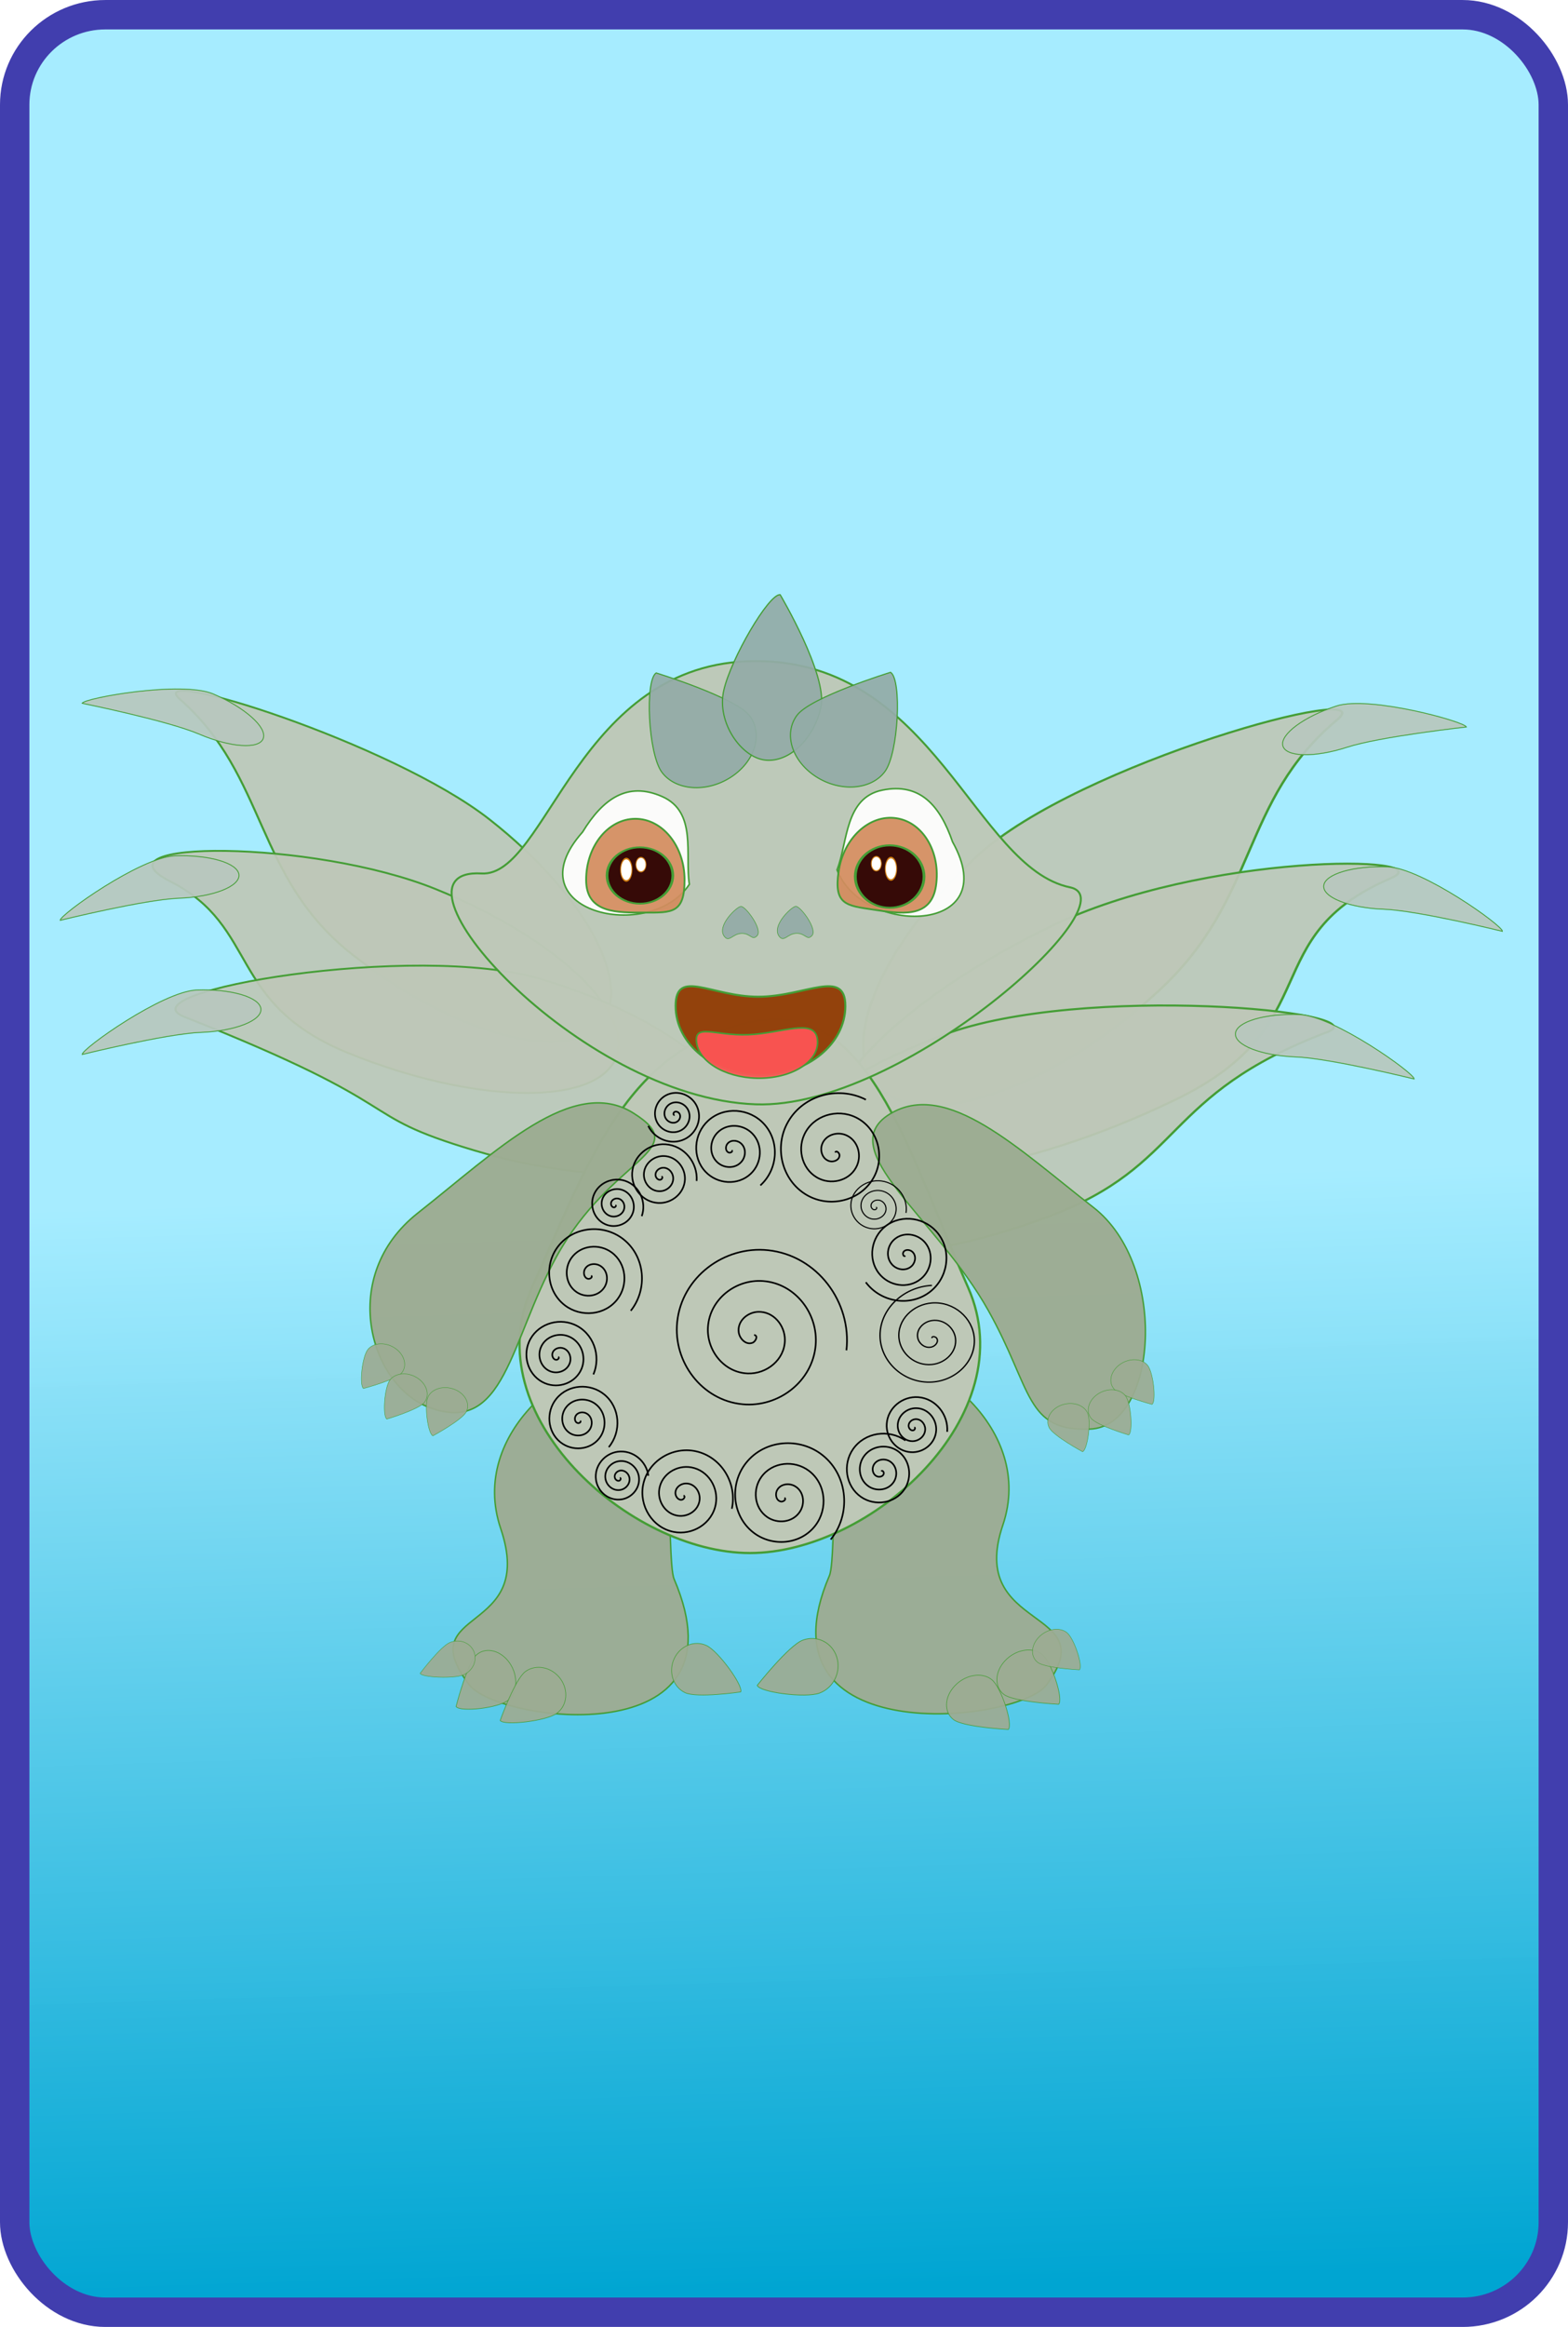 <?xml version="1.0" encoding="UTF-8" standalone="no"?>
<!-- Created with Inkscape (http://www.inkscape.org/) -->

<svg
   width="145"
   height="215"
   id="svg8449"
   version="1.1"
   inkscape:version="1.3 (0e150ed6c4, 2023-07-21)"
   sodipodi:docname="carte7.svg"
   xmlns:inkscape="http://www.inkscape.org/namespaces/inkscape"
   xmlns:sodipodi="http://sodipodi.sourceforge.net/DTD/sodipodi-0.dtd"
   xmlns:xlink="http://www.w3.org/1999/xlink"
   xmlns="http://www.w3.org/2000/svg"
   xmlns:svg="http://www.w3.org/2000/svg"
   xmlns:rdf="http://www.w3.org/1999/02/22-rdf-syntax-ns#"
   xmlns:cc="http://creativecommons.org/ns#"
   xmlns:dc="http://purl.org/dc/elements/1.1/">
  <title
     id="title1">jeu_memory</title>
  <defs
     id="defs8451">
    <linearGradient
       id="linearGradient38810-9-53">
      <stop
         style="stop-color:#00a5d2;stop-opacity:1;"
         offset="0"
         id="stop38812-0-2" />
      <stop
         style="stop-color:#a5ecff;stop-opacity:0.993;"
         offset="1"
         id="stop38814-0-4" />
    </linearGradient>
    <linearGradient
       inkscape:collect="always"
       xlink:href="#linearGradient38810-9-53"
       id="linearGradient5951"
       gradientUnits="userSpaceOnUse"
       gradientTransform="matrix(0.937,0,0,0.946,1531.89,-1034.202)"
       x1="-500.048"
       y1="1375.864"
       x2="-503.42"
       y2="1268.248" />
    <filter
       color-interpolation-filters="sRGB"
       inkscape:collect="always"
       id="filter3833-8-0-9"
       x="-0.053"
       y="-0.049"
       width="1.106"
       height="1.099">
      <feGaussianBlur
         inkscape:collect="always"
         stdDeviation="0.069"
         id="feGaussianBlur3835-4-9-5" />
    </filter>
    <filter
       color-interpolation-filters="sRGB"
       inkscape:collect="always"
       id="filter3829-9-5-5"
       x="-0.053"
       y="-0.049"
       width="1.105"
       height="1.098">
      <feGaussianBlur
         inkscape:collect="always"
         stdDeviation="0.066"
         id="feGaussianBlur3831-2-5-5" />
    </filter>
    <filter
       color-interpolation-filters="sRGB"
       inkscape:collect="always"
       id="filter3821-0-8-6"
       x="-0.059"
       y="-0.055"
       width="1.118"
       height="1.11">
      <feGaussianBlur
         inkscape:collect="always"
         stdDeviation="0.099"
         id="feGaussianBlur3823-7-3-0" />
    </filter>
    <filter
       color-interpolation-filters="sRGB"
       inkscape:collect="always"
       id="filter3825-0-7-5"
       x="-0.065"
       y="-0.061"
       width="1.13"
       height="1.121">
      <feGaussianBlur
         inkscape:collect="always"
         stdDeviation="0.131"
         id="feGaussianBlur3827-6-8-9" />
    </filter>
  </defs>
  <sodipodi:namedview
     id="base"
     pagecolor="#ffffff"
     bordercolor="#666666"
     borderopacity="1.0"
     inkscape:pageopacity="0.0"
     inkscape:pageshadow="2"
     inkscape:zoom="0.6363961"
     inkscape:cx="234.13091"
     inkscape:cy="19.641855"
     inkscape:current-layer="layer1"
     inkscape:document-units="px"
     showgrid="false"
     inkscape:window-width="1920"
     inkscape:window-height="1046"
     inkscape:window-x="-11"
     inkscape:window-y="-11"
     inkscape:window-maximized="1"
     inkscape:snap-bbox="true"
     inkscape:snap-page="true"
     inkscape:snap-global="false"
     fit-margin-top="0"
     fit-margin-left="0"
     fit-margin-right="0"
     fit-margin-bottom="0"
     inkscape:showpageshadow="2"
     inkscape:pagecheckerboard="0"
     inkscape:deskcolor="#d1d1d1" />
  <g
     id="layer1"
     inkscape:label="Layer 1"
     inkscape:groupmode="layer"
     style="display:inline"
     transform="translate(-588.819,-57.838)">
    <g
       id="g5878"
       transform="translate(588.819,57.699)"
       style="display:inline">
      <g
         inkscape:label="#g5496"
         transform="translate(-1019.474,-54.762)"
         id="carte4">
        <rect
           ry="8.315"
           rx="8.383"
           y="56.261"
           x="1020.833"
           height="212.282"
           width="142.282"
           id="rect11031"
           style="display:inline;fill:url(#linearGradient5951);fill-opacity:1;fill-rule:evenodd;stroke:#413eae;stroke-width:2.718;stroke-miterlimit:4;stroke-dasharray:none;stroke-opacity:1" />
        <g
           style="display:inline"
           id="g15454"
           transform="matrix(0.179,0,0,0.179,679.091,-48.729)">
          <path
             sodipodi:nodetypes="sssss"
             inkscape:connector-curvature="0"
             id="path3009-0"
             d="m 2249.844,1394.06 c 38.983,90.851 -90.965,74.131 -105.922,54.468 -30.683,-40.338 35.138,-25.137 16.353,-80.507 -17.002,-50.113 38.327,-90.143 65.114,-86.399 26.787,3.744 19.926,101.883 24.455,112.438 z"
             style="fill:#9dac93;fill-opacity:0.976;fill-rule:nonzero;stroke:#449d35;stroke-width:0.76;stroke-miterlimit:4;stroke-dasharray:none;stroke-opacity:1" />
          <path
             sodipodi:nodetypes="sssss"
             inkscape:connector-curvature="0"
             id="path3009-7-7"
             d="m 2330.064,1392.286 c -38.983,90.851 97.067,76.165 112.024,56.502 30.683,-40.338 -41.24,-27.171 -22.455,-82.541 17.002,-50.113 -38.327,-90.143 -65.114,-86.399 -26.787,3.744 -19.926,101.883 -24.455,112.438 z"
             style="fill:#9dac93;fill-opacity:0.976;fill-rule:nonzero;stroke:#449d35;stroke-width:0.76;stroke-miterlimit:4;stroke-dasharray:none;stroke-opacity:1" />
          <g
             style="fill:#bec8b7"
             transform="matrix(0.986,0.202,-0.218,0.812,1765.815,249.631)"
             id="g3214-0">
            <path
               sodipodi:nodetypes="sssss"
               inkscape:connector-curvature="0"
               id="path3099-5"
               d="m 774.219,791.311 c 0,78.391 -27.553,141.94 -61.54,141.94 -33.988,0 -61.54,-63.549 -61.54,-141.94 0,-78.391 80.908,-223.263 79.308,-188.086 -3.259,71.656 43.773,109.694 43.773,188.086 z"
               style="fill:#bec8b7;fill-opacity:0.931;fill-rule:nonzero;stroke:#449d35;stroke-width:1.263;stroke-miterlimit:4;stroke-opacity:1"
               transform="rotate(28.947,819.557,1086.452)" />
            <path
               sodipodi:nodetypes="sssss"
               inkscape:connector-curvature="0"
               id="path3099-0-67"
               d="m 774.219,791.311 c 0,91.892 -27.553,166.385 -61.54,166.385 -33.988,0 -61.54,-74.493 -61.54,-166.385 0,-91.892 63.144,-197.897 61.54,-166.385 -4.048,79.545 61.54,74.493 61.54,166.385 z"
               style="fill:#bec8b7;fill-opacity:0.931;fill-rule:nonzero;stroke:#449d35;stroke-width:1.263;stroke-miterlimit:4;stroke-opacity:1"
               transform="rotate(46.079,768.776,1032.226)" />
            <path
               sodipodi:nodetypes="sssss"
               inkscape:connector-curvature="0"
               id="path3099-0-6-3"
               d="m 774.219,791.311 c 0,78.391 -27.553,141.94 -61.54,141.94 -33.988,0 -61.54,-63.549 -61.54,-141.94 0,-78.391 78.355,-210.687 78.517,-179.938 0.5,94.913 44.564,101.547 44.564,179.938 z"
               style="fill:#bec8b7;fill-opacity:0.931;fill-rule:nonzero;stroke:#449d35;stroke-width:1.263;stroke-miterlimit:4;stroke-opacity:1"
               transform="rotate(51.974,667.336,1000.397)" />
          </g>
          <g
             style="fill:#bec8b7"
             transform="matrix(0.817,-0.25,0.285,0.717,1988.26,436.895)"
             id="g3219-8">
            <path
               sodipodi:nodetypes="sssss"
               inkscape:connector-curvature="0"
               id="path3099-1-4"
               d="m 774.219,791.311 c 0,78.391 -27.553,141.94 -61.54,141.94 -33.988,0 -61.54,-63.549 -61.54,-141.94 0,-78.391 60.497,-225.926 62.403,-192.232 4.168,73.685 60.678,113.841 60.678,192.232 z"
               style="fill:#bec8b7;fill-opacity:0.931;fill-rule:nonzero;stroke:#449d35;stroke-width:1.263;stroke-miterlimit:4;stroke-opacity:1"
               transform="matrix(-0.875,0.484,0.484,0.875,123.142,-241.56)" />
            <path
               sodipodi:nodetypes="sssss"
               inkscape:connector-curvature="0"
               id="path3099-0-4-9"
               d="m 774.219,791.311 c 0,80.618 -27.553,145.971 -61.54,145.971 -33.988,0 -61.54,-65.353 -61.54,-145.971 0,-80.618 56.287,-202.558 61.54,-145.971 5.713,61.538 61.54,65.353 61.54,145.971 z"
               style="fill:#bec8b7;fill-opacity:0.931;fill-rule:nonzero;stroke:#449d35;stroke-width:1.263;stroke-miterlimit:4;stroke-opacity:1"
               transform="matrix(-0.694,0.72,0.72,0.694,-227.629,-218.167)" />
            <path
               sodipodi:nodetypes="sssss"
               inkscape:connector-curvature="0"
               id="path3099-0-6-1-2"
               d="m 774.219,791.311 c 0,78.979 -27.553,143.004 -61.54,143.004 -33.988,0 -61.514,-64.023 -61.54,-143.004 -0.027,-78.977 88.939,-234.333 92.881,-193.328 14.728,153.187 30.199,114.348 30.199,193.328 z"
               style="fill:#bec8b7;fill-opacity:0.931;fill-rule:nonzero;stroke:#449d35;stroke-width:1.263;stroke-miterlimit:4;stroke-opacity:1"
               transform="matrix(-0.616,0.788,0.788,0.616,-292.901,-122.177)" />
          </g>
          <path
             sodipodi:nodetypes="sssss"
             inkscape:connector-curvature="0"
             id="path3224-6"
             d="m 2401.732,1243.556 c 29.168,66.183 -50.449,137.03 -112.681,137.03 -62.232,0 -142.421,-71.251 -112.681,-137.03 29.432,-65.098 48.415,-122.792 112.681,-137.03 60.759,-13.461 80.727,64.525 112.681,137.03 z"
             style="fill:#bec8b7;fill-opacity:1;fill-rule:nonzero;stroke:#449d35;stroke-width:1.163;stroke-miterlimit:4;stroke-opacity:1" />
          <path
             sodipodi:nodetypes="sssss"
             inkscape:connector-curvature="0"
             id="path3224-7"
             d="m 2188.952,1227.801 c -24.036,43.604 -26.461,92.198 -65.517,77.666 -30.938,-11.511 -47.239,-67.913 -6.015,-100.368 40.797,-32.119 80.092,-71.241 111.389,-51.594 31.297,19.647 -11.155,22.228 -39.857,74.296 z"
             style="fill:#9dac93;fill-opacity:0.973;fill-rule:nonzero;stroke:#449d35;stroke-width:0.777;stroke-miterlimit:4;stroke-opacity:1" />
          <path
             sodipodi:nodetypes="sssss"
             inkscape:connector-curvature="0"
             id="path3224-7-7"
             d="m 2412.277,1255.584 c 22.73,40.654 18.897,62.283 52.342,61.033 34.921,-1.305 40.827,-84.178 1.841,-114.438 -38.582,-29.946 -75.743,-66.421 -105.34,-48.103 -29.597,18.318 24.015,52.964 51.157,101.508 z"
             style="fill:#9dac93;fill-opacity:0.973;fill-rule:nonzero;stroke:#449d35;stroke-width:0.729;stroke-miterlimit:4;stroke-opacity:1" />
          <path
             sodipodi:nodetypes="sssss"
             inkscape:connector-curvature="0"
             id="path3006-5"
             d="m 2454.399,1036.97 c 32.762,6.795 -86.524,114.598 -162.31,112.004 -92.133,-3.153 -197.333,-122.43 -141.734,-119.17 33.785,1.981 49.568,-109.616 141.734,-109.616 92.166,0 113.127,106.581 162.31,116.781 z"
             style="fill:#bec8b7;fill-opacity:0.98;fill-rule:nonzero;stroke:#449d35;stroke-width:1.019;stroke-miterlimit:4;stroke-opacity:1" />
          <path
             inkscape:transform-center-x="4.5699226"
             sodipodi:nodetypes="sssss"
             inkscape:connector-curvature="0"
             id="path3011-7"
             d="m 2275.888,1062.447 c -4.476,-5.462 6.417,-15.575 8.468,-15.641 2.484,-0.08 11.33,11.872 8.375,15.101 -2.61,2.853 -3.373,-1.319 -8.024,-1.169 -4.651,0.149 -6.349,4.723 -8.819,1.709 z"
             style="fill:#93aca7;fill-opacity:0.931;fill-rule:nonzero;stroke:#449d35;stroke-width:0.294;stroke-miterlimit:4;stroke-opacity:1" />
          <path
             sodipodi:nodetypes="sccs"
             inkscape:connector-curvature="0"
             id="path3075-7"
             d="m 2357.405,986.779 c 19.401,-3.952 29.8,7.92 36.278,26.711 26.911,48.218 -46.701,48.747 -59.677,14.469 5.592,-14.314 3.998,-37.228 23.399,-41.18 z"
             style="fill:#ffffff;fill-opacity:0.931;fill-rule:nonzero;stroke:#449d35;stroke-width:0.811;stroke-miterlimit:4;stroke-opacity:1" />
          <path
             sodipodi:nodetypes="sccs"
             inkscape:connector-curvature="0"
             id="path3075-1-4"
             d="m 2243.736,990.136 c -18.094,-8.04 -30.806,1.313 -41.181,18.267 -36.668,41.287 35.1,57.664 55.158,26.987 -2.377,-15.182 4.117,-37.215 -13.976,-45.254 z"
             style="fill:#ffffff;fill-opacity:0.931;fill-rule:nonzero;stroke:#449d35;stroke-width:0.811;stroke-miterlimit:4;stroke-opacity:1" />
          <path
             sodipodi:nodetypes="sssss"
             inkscape:connector-curvature="0"
             id="path3096-5"
             d="m 2338.301,1098.201 c 0,19.669 -19.628,35.615 -43.841,35.615 -24.213,0 -43.841,-15.945 -43.841,-35.615 0,-19.669 18.493,-4.769 42.706,-4.769 24.213,0 44.976,-14.9 44.976,4.769 z"
             style="fill:#903900;fill-opacity:0.931;fill-rule:nonzero;stroke:#449d35;stroke-width:1.048;stroke-miterlimit:4;stroke-opacity:1" />
          <path
             sodipodi:nodetypes="sssss"
             inkscape:connector-curvature="0"
             id="path3483-7"
             d="m 2255.238,1033.111 c 0,17.412 -6.503,16.887 -20.546,16.887 -14.042,0 -30.306,0.525 -30.306,-16.887 0,-17.412 11.383,-31.528 25.426,-31.528 14.042,0 25.426,14.116 25.426,31.528 z"
             style="fill:#d38d5f;fill-opacity:0.931;fill-rule:nonzero;stroke:#449d35;stroke-width:0.925;stroke-miterlimit:4;stroke-opacity:1" />
          <path
             sodipodi:nodetypes="sssss"
             inkscape:connector-curvature="0"
             id="path3483-0-9"
             d="m 2334.825,1028.715 c -2.571,17.222 3.939,17.663 17.827,19.736 13.888,2.073 29.896,4.994 32.467,-12.228 2.571,-17.221 -6.604,-32.863 -20.492,-34.936 -13.888,-2.073 -27.231,10.207 -29.802,27.428 z"
             style="fill:#d38d5f;fill-opacity:0.931;fill-rule:nonzero;stroke:#449d35;stroke-width:0.925;stroke-miterlimit:4;stroke-opacity:1" />
          <path
             sodipodi:nodetypes="sssss"
             inkscape:connector-curvature="0"
             id="path3483-9-8"
             d="m 2261.501,1117.471 c -1.698,-10.613 9.425,-3.747 26.631,-4.428 17.205,-0.681 33.978,-8.652 35.676,1.961 1.698,10.613 -10.873,19.769 -28.078,20.45 -17.206,0.681 -32.53,-7.37 -34.228,-17.983 z"
             style="fill:#ff5555;fill-opacity:0.931;fill-rule:nonzero;stroke:#449d35;stroke-width:0.802;stroke-miterlimit:4;stroke-opacity:1" />
          <ellipse
             transform="matrix(1.092,0,0,0.727,2668.829,480.58)"
             id="path3511-30"
             style="fill:#2b0000;fill-opacity:0.931;fill-rule:nonzero;stroke:#449d35;stroke-width:1.263;stroke-miterlimit:4;stroke-dasharray:none;stroke-opacity:1"
             cx="-399.871"
             cy="756.902"
             rx="15.551"
             ry="19.994" />
          <ellipse
             transform="matrix(1.141,0,0,0.806,2817.448,421.347)"
             id="path3511-3-2"
             style="fill:#2b0000;fill-opacity:0.931;fill-rule:nonzero;stroke:#449d35;stroke-width:1.263;stroke-miterlimit:4;stroke-dasharray:none;stroke-opacity:1"
             cx="-399.871"
             cy="756.902"
             rx="15.551"
             ry="19.994" />
          <ellipse
             transform="matrix(0.47,0,0,0.857,2351.86,661.439)"
             id="path3012-23"
             style="fill:#ffffff;fill-opacity:1;fill-rule:nonzero;stroke:#d07d12;stroke-width:1;stroke-linejoin:round;stroke-miterlimit:4;stroke-dasharray:none;stroke-opacity:1;filter:url(#filter3833-8-0-9)"
             cx="-269.614"
             cy="427.588"
             rx="6.248"
             ry="6.728" />
          <ellipse
             id="path3012-8-6"
             style="fill:#ffffff;fill-opacity:1;fill-rule:nonzero;stroke:#d07d12;stroke-width:1;stroke-linejoin:round;stroke-miterlimit:4;stroke-dasharray:none;stroke-opacity:1;filter:url(#filter3829-9-5-5)"
             transform="matrix(0.416,0,0,0.554,2344.876,788.358)"
             cx="-269.614"
             cy="427.588"
             rx="6.248"
             ry="6.728" />
          <ellipse
             transform="matrix(-0.47,0,0,0.857,2235.145,660.945)"
             id="path3012-2-7"
             style="fill:#ffffff;fill-opacity:1;fill-rule:nonzero;stroke:#d07d12;stroke-width:1;stroke-linejoin:round;stroke-miterlimit:4;stroke-dasharray:none;stroke-opacity:1;filter:url(#filter3821-0-8-6)"
             cx="-269.614"
             cy="427.588"
             rx="6.248"
             ry="6.728" />
          <ellipse
             id="path3012-8-2-1"
             style="fill:#ffffff;fill-opacity:1;fill-rule:nonzero;stroke:#d07d12;stroke-width:1;stroke-linejoin:round;stroke-miterlimit:4;stroke-dasharray:none;stroke-opacity:1;filter:url(#filter3825-0-7-5)"
             transform="matrix(-0.416,0,0,0.554,2242.128,787.863)"
             cx="-269.614"
             cy="427.588"
             rx="6.248"
             ry="6.728" />
          <path
             sodipodi:nodetypes="sssss"
             inkscape:connector-curvature="0"
             id="path3531-8-5"
             d="m 2147.88,1433.022 c 4.867,-4.118 12.462,-2.202 16.962,4.28 4.501,6.482 4.204,15.075 -0.664,19.193 -4.867,4.118 -24.889,6.354 -27.004,3.307 0,0 5.838,-22.663 10.706,-26.781 z"
             style="fill:#9dac93;fill-opacity:0.931;fill-rule:nonzero;stroke:#449d35;stroke-width:0.313;stroke-miterlimit:4;stroke-opacity:1" />
          <path
             sodipodi:nodetypes="sssss"
             inkscape:connector-curvature="0"
             id="path3531-6-5"
             d="m 2133.913,1426.818 c 4.921,-2.098 10.498,-0.073 12.457,4.523 1.959,4.595 -0.442,10.021 -5.363,12.119 -4.921,2.098 -21.46,1.388 -22.38,-0.772 0,0 10.366,-13.771 15.287,-15.869 z"
             style="fill:#9dac93;fill-opacity:0.931;fill-rule:nonzero;stroke:#449d35;stroke-width:0.228;stroke-miterlimit:4;stroke-opacity:1" />
          <path
             sodipodi:nodetypes="sssss"
             inkscape:connector-curvature="0"
             id="path3531-8-8-4"
             d="m 2420.123,1453.505 c -5.005,-3.949 -4.641,-11.773 0.815,-17.475 5.455,-5.702 13.935,-7.123 18.941,-3.174 5.005,3.949 11.186,23.123 8.622,25.804 0,0 -23.372,-1.206 -28.377,-5.155 z"
             style="fill:#9dac93;fill-opacity:0.931;fill-rule:nonzero;stroke:#449d35;stroke-width:0.313;stroke-miterlimit:4;stroke-opacity:1" />
          <path
             sodipodi:nodetypes="sssss"
             inkscape:connector-curvature="0"
             id="path3531-8-9-0"
             d="m 2173.047,1441.733 c 5.469,-3.959 13.515,-2.329 17.971,3.64 4.456,5.969 3.635,14.018 -1.834,17.977 -5.469,3.959 -27.107,6.483 -29.201,3.677 0,0 7.595,-21.335 13.064,-25.294 z"
             style="fill:#9dac93;fill-opacity:0.931;fill-rule:nonzero;stroke:#449d35;stroke-width:0.313;stroke-miterlimit:4;stroke-opacity:1" />
          <path
             sodipodi:nodetypes="sssss"
             inkscape:connector-curvature="0"
             id="path3531-8-8-5-2"
             d="m 2394.103,1466.515 c -5.005,-3.949 -4.641,-11.773 0.815,-17.475 5.455,-5.702 13.935,-7.123 18.941,-3.174 5.005,3.949 11.186,23.123 8.622,25.804 0,0 -23.372,-1.206 -28.377,-5.155 z"
             style="fill:#9dac93;fill-opacity:0.931;fill-rule:nonzero;stroke:#449d35;stroke-width:0.313;stroke-miterlimit:4;stroke-opacity:1" />
          <path
             sodipodi:nodetypes="sssss"
             inkscape:connector-curvature="0"
             id="path3531-8-8-8-6"
             d="m 2437.669,1437.028 c -3.803,-2.95 -3.526,-8.795 0.619,-13.055 4.145,-4.26 10.587,-5.321 14.39,-2.371 3.803,2.95 8.498,17.274 6.55,19.276 0,0 -17.756,-0.901 -21.559,-3.851 z"
             style="fill:#9dac93;fill-opacity:0.931;fill-rule:nonzero;stroke:#449d35;stroke-width:0.236;stroke-miterlimit:4;stroke-opacity:1" />
          <path
             sodipodi:nodetypes="sssss"
             inkscape:connector-curvature="0"
             id="path3531-8-8-8-44"
             d="m 2477.021,1295.821 c -3.017,-3.639 -1.566,-9.308 3.24,-12.663 4.806,-3.354 11.148,-3.123 14.165,0.516 3.017,3.639 4.572,18.593 2.313,20.17 0,0 -16.701,-4.384 -19.718,-8.023 z"
             style="fill:#9dac93;fill-opacity:0.931;fill-rule:nonzero;stroke:#449d35;stroke-width:0.232;stroke-miterlimit:4;stroke-opacity:1" />
          <path
             sodipodi:nodetypes="sssss"
             inkscape:connector-curvature="0"
             id="path3531-8-8-8-44-1"
             d="m 2465.22,1310.978 c -2.897,-3.735 -1.264,-9.354 3.649,-12.551 4.912,-3.197 11.243,-2.76 14.14,0.975 2.897,3.735 3.967,18.732 1.658,20.234 0,0 -16.55,-4.923 -19.447,-8.658 z"
             style="fill:#9dac93;fill-opacity:0.931;fill-rule:nonzero;stroke:#449d35;stroke-width:0.232;stroke-miterlimit:4;stroke-opacity:1" />
          <path
             sodipodi:nodetypes="sssss"
             inkscape:connector-curvature="0"
             id="path3531-8-8-8-44-8"
             d="m 2443.59,1315.833 c -2.073,-4.248 0.674,-9.415 6.136,-11.541 5.462,-2.126 11.57,-0.405 13.643,3.843 2.073,4.248 0.057,19.147 -2.511,20.146 0,0 -15.195,-8.2 -17.268,-12.448 z"
             style="fill:#9dac93;fill-opacity:0.931;fill-rule:nonzero;stroke:#449d35;stroke-width:0.232;stroke-miterlimit:4;stroke-opacity:1" />
          <path
             sodipodi:nodetypes="sssss"
             inkscape:connector-curvature="0"
             id="path3531-8-8-8-44-0"
             d="m 2109.071,1287.619 c 3.017,-3.639 1.566,-9.308 -3.24,-12.663 -4.806,-3.354 -11.148,-3.123 -14.165,0.516 -3.017,3.639 -4.572,18.593 -2.313,20.17 0,0 16.701,-4.383 19.718,-8.023 z"
             style="fill:#9dac93;fill-opacity:0.931;fill-rule:nonzero;stroke:#449d35;stroke-width:0.232;stroke-miterlimit:4;stroke-opacity:1" />
          <path
             sodipodi:nodetypes="sssss"
             inkscape:connector-curvature="0"
             id="path3531-8-8-8-44-1-3"
             d="m 2120.872,1302.776 c 2.897,-3.735 1.264,-9.354 -3.649,-12.551 -4.912,-3.197 -11.243,-2.76 -14.14,0.975 -2.897,3.735 -3.967,18.732 -1.658,20.234 0,0 16.55,-4.923 19.447,-8.658 z"
             style="fill:#9dac93;fill-opacity:0.931;fill-rule:nonzero;stroke:#449d35;stroke-width:0.232;stroke-miterlimit:4;stroke-opacity:1" />
          <path
             sodipodi:nodetypes="sssss"
             inkscape:connector-curvature="0"
             id="path3531-8-8-8-44-8-0"
             d="m 2142.502,1307.631 c 2.073,-4.248 -0.674,-9.415 -6.136,-11.541 -5.462,-2.126 -11.57,-0.405 -13.643,3.843 -2.073,4.248 -0.057,19.147 2.511,20.146 0,0 15.195,-8.2 17.268,-12.448 z"
             style="fill:#9dac93;fill-opacity:0.931;fill-rule:nonzero;stroke:#449d35;stroke-width:0.232;stroke-miterlimit:4;stroke-opacity:1" />
          <path
             sodipodi:nodetypes="sssss"
             inkscape:connector-curvature="0"
             id="path3531-9-0"
             d="m 2288.932,948.511 c 7.057,9.498 2.607,23.695 -9.938,31.711 -12.545,8.016 -28.435,6.815 -35.492,-2.683 -7.057,-9.498 -8.834,-47.47 -2.937,-51.238 0,0 41.31,12.712 48.367,22.21 z"
             style="fill:#93aca7;fill-opacity:0.931;fill-rule:nonzero;stroke:#449d35;stroke-width:0.586;stroke-miterlimit:4;stroke-opacity:1" />
          <path
             sodipodi:nodetypes="sssss"
             inkscape:connector-curvature="0"
             id="path3531-7-6"
             d="m 2316.318,1425.549 c 7.295,-2.728 15.149,1.177 17.542,8.722 2.393,7.545 -1.581,15.874 -8.876,18.602 -7.295,2.728 -31.084,-0.436 -32.209,-3.982 0,0 16.247,-20.613 23.543,-23.342 z"
             style="fill:#9dac93;fill-opacity:0.931;fill-rule:nonzero;stroke:#449d35;stroke-width:0.347;stroke-miterlimit:4;stroke-opacity:1" />
          <path
             sodipodi:nodetypes="sssss"
             inkscape:connector-curvature="0"
             id="path3531-0-1"
             d="m 2255.475,1452.654 c -6.188,-2.95 -8.71,-10.781 -5.632,-17.49 3.078,-6.709 10.589,-9.757 16.777,-6.807 6.188,2.95 19.068,20.775 17.622,23.929 0,0 -22.579,3.318 -28.767,0.368 z"
             style="fill:#9dac93;fill-opacity:0.931;fill-rule:nonzero;stroke:#449d35;stroke-width:0.314;stroke-miterlimit:4;stroke-opacity:1" />
          <path
             inkscape:transform-center-x="4.5699239"
             sodipodi:nodetypes="sssss"
             inkscape:connector-curvature="0"
             id="path3011-6"
             d="m 2304.224,1062.403 c -4.476,-5.462 6.417,-15.575 8.468,-15.641 2.484,-0.08 11.33,11.872 8.375,15.101 -2.61,2.853 -3.373,-1.319 -8.024,-1.17 -4.651,0.149 -6.349,4.723 -8.819,1.709 z"
             style="fill:#93aca7;fill-opacity:0.931;fill-rule:nonzero;stroke:#449d35;stroke-width:0.294;stroke-miterlimit:4;stroke-opacity:1" />
          <path
             sodipodi:nodetypes="sssss"
             inkscape:connector-curvature="0"
             id="path3531-3-1"
             d="m 2325.687,944.017 c -3.63,16.471 -16.547,28.676 -28.852,27.26 -12.305,-1.415 -25.014,-19.321 -21.384,-35.791 3.63,-16.471 23.4,-50.22 29.184,-49.555 0,0 24.681,41.615 21.052,58.086 z"
             style="fill:#93aca7;fill-opacity:0.931;fill-rule:nonzero;stroke:#449d35;stroke-width:0.637;stroke-miterlimit:4;stroke-opacity:1" />
          <path
             sodipodi:nodetypes="sssss"
             inkscape:connector-curvature="0"
             id="path3531-9-3"
             d="m 2313.298,948.186 c -7.057,9.498 -2.607,23.695 9.938,31.711 12.545,8.016 28.435,6.815 35.492,-2.683 7.057,-9.498 8.834,-47.47 2.937,-51.238 0,0 -41.31,12.712 -48.367,22.21 z"
             style="fill:#93aca7;fill-opacity:0.931;fill-rule:nonzero;stroke:#449d35;stroke-width:0.586;stroke-miterlimit:4;stroke-opacity:1" />
          <path
             sodipodi:nodetypes="sssss"
             inkscape:connector-curvature="0"
             id="path3531-9-1"
             d="m 2570.826,1124.49 c -17.707,-0.664 -31.587,-6.101 -31.002,-12.143 0.586,-6.042 15.415,-10.402 33.123,-9.738 17.707,0.664 59.501,30.451 59.226,33.291 0,0 -43.639,-10.747 -61.346,-11.411 z"
             style="fill:#b7c8be;fill-opacity:0.931;fill-rule:nonzero;stroke:#449d35;stroke-width:0.458;stroke-miterlimit:4;stroke-opacity:1" />
          <path
             sodipodi:nodetypes="sssss"
             inkscape:connector-curvature="0"
             id="path3531-9-1-6"
             d="m 2616.434,1048.269 c -17.707,-0.664 -31.587,-6.101 -31.002,-12.143 0.586,-6.042 15.415,-10.402 33.122,-9.738 17.707,0.664 59.501,30.451 59.226,33.291 0,0 -43.639,-10.747 -61.346,-11.411 z"
             style="fill:#b7c8be;fill-opacity:0.931;fill-rule:nonzero;stroke:#449d35;stroke-width:0.458;stroke-miterlimit:4;stroke-opacity:1" />
          <path
             sodipodi:nodetypes="sssss"
             inkscape:connector-curvature="0"
             id="path3531-9-1-1"
             d="m 2597.608,964.624 c -16.853,5.476 -31.756,5.153 -33.287,-0.721 -1.532,-5.874 10.889,-15.075 27.741,-20.551 16.853,-5.476 66.349,8.092 67.069,10.853 0,0 -44.67,4.943 -61.523,10.419 z"
             style="fill:#b7c8be;fill-opacity:0.931;fill-rule:nonzero;stroke:#449d35;stroke-width:0.458;stroke-miterlimit:4;stroke-opacity:1" />
          <path
             sodipodi:nodetypes="sssss"
             inkscape:connector-curvature="0"
             id="path3531-9-1-2"
             d="m 2005.369,1111.841 c 17.707,-0.664 31.587,-6.101 31.002,-12.143 -0.586,-6.042 -15.415,-10.402 -33.122,-9.738 -17.707,0.664 -59.501,30.451 -59.226,33.291 0,0 43.639,-10.747 61.346,-11.411 z"
             style="fill:#b7c8be;fill-opacity:0.931;fill-rule:nonzero;stroke:#449d35;stroke-width:0.458;stroke-miterlimit:4;stroke-opacity:1" />
          <path
             sodipodi:nodetypes="sssss"
             inkscape:connector-curvature="0"
             id="path3531-9-1-7"
             d="m 1994.017,1042.593 c 17.707,-0.664 31.587,-6.101 31.002,-12.143 -0.586,-6.042 -15.415,-10.402 -33.122,-9.738 -17.707,0.664 -59.501,30.451 -59.226,33.291 0,0 43.639,-10.747 61.346,-11.411 z"
             style="fill:#b7c8be;fill-opacity:0.931;fill-rule:nonzero;stroke:#449d35;stroke-width:0.458;stroke-miterlimit:4;stroke-opacity:1" />
          <path
             sodipodi:nodetypes="sssss"
             inkscape:connector-curvature="0"
             id="path3531-9-1-0"
             d="m 2004.365,957.844 c 16.295,6.962 31.167,7.973 33.218,2.26 2.051,-5.714 -9.496,-15.989 -25.791,-22.95 -16.295,-6.962 -66.807,2.124 -67.771,4.809 0,0 44.049,8.919 60.344,15.881 z"
             style="fill:#b7c8be;fill-opacity:0.931;fill-rule:nonzero;stroke:#449d35;stroke-width:0.458;stroke-miterlimit:4;stroke-opacity:1" />
          <path
             transform="matrix(0.574,0,0,0.547,2452.478,826.376)"
             d="m -171.297,686.84 c 1.353,0.271 0.303,1.957 -0.45,2.248 -2.039,0.79 -3.84,-1.295 -4.046,-3.147 -0.369,-3.314 2.748,-5.809 5.845,-5.845 4.545,-0.053 7.814,4.214 7.643,8.542 -0.228,5.77 -5.683,9.835 -11.24,9.442 -6.993,-0.496 -11.864,-7.153 -11.24,-13.938 0.755,-8.217 8.624,-13.896 16.635,-13.038 9.441,1.011 15.932,10.096 14.837,19.333 -1.264,10.664 -11.568,17.969 -22.03,16.635 -11.888,-1.515 -20.007,-13.04 -18.433,-24.728 1.765,-13.112 14.512,-22.046 27.425,-20.232 14.336,2.014 24.086,15.984 22.03,30.123"
             sodipodi:t0="0"
             sodipodi:argument="-18.652161"
             sodipodi:radius="27.510057"
             sodipodi:revolution="3"
             sodipodi:expansion="1"
             sodipodi:cy="686.83966"
             sodipodi:cx="-171.29652"
             id="path3148"
             style="fill:none;stroke:#000000;stroke-width:1px;stroke-linecap:butt;stroke-linejoin:miter;stroke-opacity:1"
             sodipodi:type="spiral" />
          <path
             transform="matrix(0.842,0,0,0.842,2430.666,727.156)"
             d="m -147.018,742.14 c 1.42,1.285 -1.031,2.548 -2.136,2.36 -2.992,-0.509 -3.658,-4.276 -2.585,-6.632 1.918,-4.213 7.409,-4.97 11.128,-2.81 5.457,3.17 6.319,10.584 3.035,15.623 -4.378,6.717 -13.774,7.683 -20.119,3.26 -7.986,-5.567 -9.056,-16.97 -3.484,-24.615 6.747,-9.259 20.17,-10.432 29.111,-3.709 10.537,7.923 11.812,23.373 3.934,33.607 -9.095,11.816 -26.578,13.193 -38.103,4.159 -13.096,-10.266 -14.576,-29.783 -4.384,-42.599 11.435,-14.378 32.99,-15.96 47.095,-4.608 15.66,12.602 17.344,36.197 4.833,51.591"
             sodipodi:t0="0"
             sodipodi:argument="-18.114117"
             sodipodi:radius="38.197243"
             sodipodi:revolution="3"
             sodipodi:expansion="1"
             sodipodi:cy="742.14014"
             sodipodi:cx="-147.01828"
             id="path3150"
             style="fill:none;stroke:#000000;stroke-width:1px;stroke-linecap:butt;stroke-linejoin:miter;stroke-opacity:1"
             sodipodi:type="spiral" />
          <path
             transform="matrix(0.842,0,0,0.842,2494.238,533.035)"
             d="m -148.367,824.416 c -1.217,0.812 -1.694,-1.24 -1.349,-2.023 0.937,-2.121 3.851,-1.909 5.395,-0.674 2.762,2.209 2.295,6.417 -10e-6,8.767 -3.369,3.448 -9.021,2.701 -12.139,-0.674 -4.156,-4.498 -3.115,-11.639 1.349,-15.511 5.617,-4.873 14.263,-3.533 18.883,2.023 5.596,6.729 3.954,16.89 -2.698,22.255 -7.839,6.322 -19.521,4.377 -25.627,-3.372 -7.05,-8.946 -4.801,-22.152 4.046,-28.999 10.053,-7.78 24.785,-5.225 32.371,4.721 8.51,11.158 5.651,27.419 -5.395,35.743 -12.263,9.242 -30.053,6.076 -39.115,-6.07"
             sodipodi:t0="0"
             sodipodi:argument="-16.295965"
             sodipodi:radius="29.178822"
             sodipodi:revolution="3"
             sodipodi:expansion="1"
             sodipodi:cy="824.41644"
             sodipodi:cx="-148.36707"
             id="path3152"
             style="fill:none;stroke:#000000;stroke-width:1px;stroke-linecap:butt;stroke-linejoin:miter;stroke-opacity:1"
             sodipodi:type="spiral" />
          <path
             transform="matrix(0.842,0,0,0.842,2455.641,605.689)"
             d="m -97.113,843.299 c 1.014,0.135 0.318,1.434 -0.225,1.686 -1.471,0.683 -2.906,-0.774 -3.147,-2.136 -0.432,-2.436 1.755,-4.433 4.046,-4.608 3.362,-0.258 5.988,2.744 6.07,5.957 0.108,4.283 -3.734,7.555 -7.868,7.531 -5.202,-0.031 -9.128,-4.726 -8.992,-9.779 0.164,-6.12 5.717,-10.703 11.69,-10.453 7.038,0.295 12.281,6.709 11.914,13.6 -0.423,7.956 -7.701,13.86 -15.511,13.376 -8.875,-0.55 -15.44,-8.693 -14.837,-17.422 0.677,-9.793 9.685,-17.02 19.333,-16.298 10.711,0.802 18.601,10.677 17.759,21.243"
             sodipodi:t0="0"
             sodipodi:argument="-18.717005"
             sodipodi:radius="20.410919"
             sodipodi:revolution="3"
             sodipodi:expansion="1"
             sodipodi:cy="843.2995"
             sodipodi:cx="-97.112984"
             id="path3154"
             style="fill:none;stroke:#000000;stroke-width:1px;stroke-linecap:butt;stroke-linejoin:miter;stroke-opacity:1"
             sodipodi:type="spiral" />
          <path
             transform="matrix(0.842,0,0,0.842,2392.069,508.061)"
             d="m -70.137,790.697 c 0.947,-1.623 2.655,0.475 2.698,1.574 0.116,2.976 -3.367,4.375 -5.845,3.822 -4.433,-0.991 -6.269,-6.11 -4.946,-10.116 1.942,-5.879 8.885,-8.205 14.387,-6.07 7.333,2.846 10.159,11.672 7.194,18.658 -3.732,8.791 -14.464,12.122 -22.929,8.318 -10.253,-4.608 -14.09,-17.258 -9.442,-27.201 5.478,-11.717 20.055,-16.062 31.472,-10.566 13.181,6.346 18.035,22.852 11.69,35.743 -7.211,14.647 -25.651,20.011 -40.014,12.814 -16.114,-8.074 -21.987,-28.449 -13.938,-44.285 8.936,-17.581 31.249,-23.964 48.556,-15.062"
             sodipodi:t0="0"
             sodipodi:argument="-19.892279"
             sodipodi:radius="37.476021"
             sodipodi:revolution="3"
             sodipodi:expansion="1"
             sodipodi:cy="790.69666"
             sodipodi:cx="-70.137161"
             id="path3156"
             style="fill:none;stroke:#000000;stroke-width:1px;stroke-linecap:butt;stroke-linejoin:miter;stroke-opacity:1"
             sodipodi:type="spiral" />
          <path
             transform="matrix(0.842,0,0,0.842,2414.773,750.995)"
             d="m -68.788,697.63 c 0.744,-0.947 1.643,0.536 1.574,1.236 -0.189,1.899 -2.522,2.481 -4.046,1.911 -2.726,-1.019 -3.441,-4.43 -2.248,-6.856 1.75,-3.561 6.362,-4.425 9.666,-2.585 4.404,2.452 5.42,8.303 2.922,12.476 -3.143,5.251 -10.248,6.42 -15.286,3.26 -6.102,-3.828 -7.423,-12.195 -3.597,-18.096 4.509,-6.954 14.144,-8.428 20.906,-3.934 7.808,5.189 9.434,16.093 4.271,23.716 -5.867,8.662 -18.043,10.442 -26.526,4.608 -9.516,-6.544 -11.449,-19.994 -4.946,-29.336 7.221,-10.372 21.945,-12.458 32.146,-5.283"
             sodipodi:t0="0"
             sodipodi:argument="-19.754383"
             sodipodi:radius="24.014549"
             sodipodi:revolution="3"
             sodipodi:expansion="1"
             sodipodi:cy="697.63"
             sodipodi:cx="-68.788368"
             id="path3158"
             style="fill:none;stroke:#000000;stroke-width:1px;stroke-linecap:butt;stroke-linejoin:miter;stroke-opacity:1"
             sodipodi:type="spiral" />
          <path
             transform="matrix(0.698,0,0,0.651,2457.402,869.936)"
             d="m -106.555,614.005 c 0,-2.096 2.826,-1.034 3.484,0 1.784,2.803 -0.785,6.109 -3.484,6.969 -4.829,1.537 -9.476,-2.364 -10.453,-6.969 -1.434,-6.757 3.951,-12.903 10.453,-13.938 8.667,-1.379 16.352,5.538 17.422,13.938 1.346,10.57 -7.124,19.814 -17.422,20.906 -12.472,1.323 -23.282,-8.711 -24.391,-20.906 -1.307,-14.371 10.298,-26.754 24.391,-27.875 16.271,-1.295 30.228,11.884 31.359,27.875 1.285,18.17 -13.471,33.705 -31.359,34.844 -20.068,1.278 -37.183,-15.057 -38.328,-34.844 -1.271,-21.967 16.643,-40.662 38.328,-41.813"
             sodipodi:t0="0"
             sodipodi:argument="-20.420353"
             sodipodi:radius="41.812534"
             sodipodi:revolution="3"
             sodipodi:expansion="1"
             sodipodi:cy="614.00494"
             sodipodi:cx="-106.55453"
             id="path3160"
             style="fill:none;stroke:#000000;stroke-width:1px;stroke-linecap:butt;stroke-linejoin:miter;stroke-opacity:1"
             sodipodi:type="spiral" />
          <path
             transform="matrix(0.842,0,0,0.842,2385.258,716.939)"
             d="m -160.506,519.59 c -0.812,0.338 -0.856,-0.927 -0.562,-1.349 0.797,-1.143 2.492,-0.682 3.26,0.225 1.374,1.621 0.613,4.049 -1.012,5.17 -2.385,1.645 -5.632,0.552 -7.081,-1.798 -1.932,-3.132 -0.494,-7.223 2.585,-8.992 3.875,-2.226 8.819,-0.438 10.903,3.372 2.524,4.614 0.383,10.417 -4.159,12.814 -5.352,2.824 -12.017,0.329 -14.724,-4.946 -3.126,-6.09 -0.275,-13.618 5.732,-16.635 6.826,-3.428 15.22,-0.222 18.546,6.519 3.731,7.562 0.169,16.822 -7.306,20.457 -8.298,4.035 -18.425,0.116 -22.367,-8.093"
             sodipodi:t0="0"
             sodipodi:argument="-16.102755"
             sodipodi:radius="17.53429"
             sodipodi:revolution="3"
             sodipodi:expansion="1"
             sodipodi:cy="519.58954"
             sodipodi:cx="-160.50618"
             id="path3162"
             style="fill:none;stroke:#000000;stroke-width:1px;stroke-linecap:butt;stroke-linejoin:miter;stroke-opacity:1"
             sodipodi:type="spiral" />
          <path
             transform="matrix(0.842,0,0,0.842,2396.61,615.905)"
             d="m -138.926,661.213 c 0.879,1.082 -1.025,1.719 -1.798,1.461 -2.096,-0.698 -2.157,-3.482 -1.124,-5.058 1.848,-2.818 5.882,-2.754 8.318,-0.787 3.574,2.886 3.372,8.316 0.45,11.577 -3.895,4.346 -10.762,3.999 -14.837,0.112 -5.127,-4.891 -4.632,-13.214 0.225,-18.096 5.882,-5.913 15.669,-5.267 21.356,0.562 6.701,6.869 5.904,18.127 -0.899,24.615 -7.855,7.492 -20.585,6.543 -27.875,-1.236 -8.283,-8.839 -7.182,-23.045 1.574,-31.135 9.822,-9.075 25.506,-7.821 34.394,1.911 9.868,10.805 8.462,27.966 -2.248,37.654"
             sodipodi:t0="0"
             sodipodi:argument="-17.961077"
             sodipodi:radius="27.806049"
             sodipodi:revolution="3"
             sodipodi:expansion="1"
             sodipodi:cy="661.21265"
             sodipodi:cx="-138.92552"
             id="path3164"
             style="fill:none;stroke:#000000;stroke-width:1px;stroke-linecap:butt;stroke-linejoin:miter;stroke-opacity:1"
             sodipodi:type="spiral" />
          <path
             transform="matrix(0.842,0,0,0.842,2294.441,695.37)"
             d="m -110.601,732.699 c 0.879,0.812 -0.66,1.585 -1.349,1.461 -1.866,-0.337 -2.258,-2.694 -1.574,-4.159 1.225,-2.62 4.66,-3.059 6.969,-1.686 3.389,2.014 3.882,6.651 1.798,9.779 -2.776,4.168 -8.652,4.714 -12.589,1.911 -4.954,-3.527 -5.551,-10.658 -2.023,-15.399 4.273,-5.742 12.665,-6.391 18.209,-2.136 6.533,5.015 7.233,14.675 2.248,21.019 -5.755,7.324 -16.685,8.076 -23.829,2.36 -8.117,-6.494 -8.92,-18.696 -2.473,-26.639 7.233,-8.91 20.708,-9.764 29.449,-2.585 9.704,7.97 10.609,22.72 2.698,32.259"
             sodipodi:t0="0"
             sodipodi:argument="-18.104136"
             sodipodi:radius="23.862556"
             sodipodi:revolution="3"
             sodipodi:expansion="1"
             sodipodi:cy="732.69861"
             sodipodi:cx="-110.6009"
             id="path3166"
             style="fill:none;stroke:#000000;stroke-width:1px;stroke-linecap:butt;stroke-linejoin:miter;stroke-opacity:1"
             sodipodi:type="spiral" />
          <path
             transform="matrix(0.842,0,0,0.842,2358.013,655.638)"
             d="m -136.228,630.19 c 1.082,0.135 0.352,1.525 -0.225,1.798 -1.562,0.74 -3.103,-0.799 -3.372,-2.248 -0.482,-2.592 1.832,-4.738 4.271,-4.946 3.58,-0.304 6.405,2.871 6.519,6.294 0.153,4.562 -3.913,8.083 -8.318,8.093 -5.543,0.013 -9.767,-4.955 -9.666,-10.341 0.122,-6.522 5.998,-11.454 12.364,-11.24 7.502,0.253 13.144,7.041 12.814,14.387 -0.381,8.481 -8.084,14.835 -16.41,14.387 -9.461,-0.509 -16.527,-9.127 -15.961,-18.433 0.635,-10.44 10.17,-18.22 20.457,-17.534 11.42,0.761 19.913,11.214 19.108,22.48"
             sodipodi:t0="0"
             sodipodi:argument="-18.725201"
             sodipodi:radius="21.74861"
             sodipodi:revolution="3"
             sodipodi:expansion="1"
             sodipodi:cy="630.19043"
             sodipodi:cx="-136.22794"
             id="path3168"
             style="fill:none;stroke:#000000;stroke-width:1px;stroke-linecap:butt;stroke-linejoin:miter;stroke-opacity:1"
             sodipodi:type="spiral" />
          <path
             transform="matrix(0.842,0,0,0.842,2278.548,648.826)"
             d="m -70.137,655.817 c 0.812,0.338 -0.055,1.261 -0.562,1.349 -1.373,0.239 -2.238,-1.289 -2.136,-2.473 0.184,-2.117 2.444,-3.287 4.384,-2.922 2.847,0.535 4.357,3.61 3.709,6.294 -0.864,3.577 -4.781,5.437 -8.205,4.496 -4.309,-1.184 -6.521,-5.954 -5.283,-10.116 1.499,-5.041 7.127,-7.607 12.027,-6.07 5.774,1.812 8.695,8.301 6.856,13.938 -2.123,6.507 -9.476,9.784 -15.848,7.643 -7.241,-2.433 -10.874,-10.651 -8.43,-17.759 2.742,-7.974 11.826,-11.965 19.67,-9.217 8.708,3.051 13.056,13.001 10.004,21.581"
             sodipodi:t0="0"
             sodipodi:argument="-18.454765"
             sodipodi:radius="17.53429"
             sodipodi:revolution="3"
             sodipodi:expansion="1"
             sodipodi:cy="655.8175"
             sodipodi:cx="-70.137161"
             id="path3170"
             style="fill:none;stroke:#000000;stroke-width:1px;stroke-linecap:butt;stroke-linejoin:miter;stroke-opacity:1"
             sodipodi:type="spiral" />
          <path
             transform="matrix(0.842,0,0,0.842,2326.227,672.666)"
             d="m -84.974,805.533 c 1.488,0.406 0.187,2.206 -0.674,2.473 -2.335,0.724 -4.184,-1.739 -4.271,-3.822 -0.156,-3.725 3.512,-6.267 6.969,-6.07 5.073,0.29 8.392,5.301 7.868,10.116 -0.699,6.418 -7.095,10.533 -13.263,9.666 -7.762,-1.091 -12.682,-8.891 -11.465,-16.41 1.475,-9.107 10.688,-14.836 19.557,-13.263 10.452,1.854 16.993,12.486 15.061,22.705 -2.23,11.798 -14.285,19.152 -25.852,16.86 -13.143,-2.605 -21.312,-16.083 -18.658,-28.999 2.978,-14.489 17.882,-23.474 32.146,-20.457 15.836,3.349 25.636,19.682 22.255,35.293"
             sodipodi:t0="0"
             sodipodi:argument="-18.583303"
             sodipodi:radius="30.757177"
             sodipodi:revolution="3"
             sodipodi:expansion="1"
             sodipodi:cy="805.53333"
             sodipodi:cx="-84.973862"
             id="path3172"
             style="fill:none;stroke:#000000;stroke-width:1px;stroke-linecap:butt;stroke-linejoin:miter;stroke-opacity:1"
             sodipodi:type="spiral" />
          <path
             transform="matrix(0.842,0,0,0.842,2254.709,719.209)"
             d="m -39.115,739.443 c 0.879,-0.068 0.525,1.152 0.112,1.461 -1.118,0.839 -2.587,-0.132 -3.035,-1.236 -0.8,-1.975 0.686,-4.05 2.585,-4.608 2.788,-0.819 5.538,1.24 6.182,3.934 0.858,3.59 -1.795,7.036 -5.283,7.756 -4.389,0.905 -8.539,-2.349 -9.329,-6.632 -0.957,-5.187 2.902,-10.044 7.98,-10.903 5.985,-1.012 11.551,3.455 12.476,9.329 1.068,6.781 -4.009,13.06 -10.678,14.05 -7.578,1.125 -14.569,-4.562 -15.624,-12.027 -1.183,-8.375 5.115,-16.079 13.376,-17.197 9.171,-1.242 17.589,5.668 18.771,14.724"
             sodipodi:t0="0"
             sodipodi:argument="-18.926329"
             sodipodi:radius="17.58609"
             sodipodi:revolution="3"
             sodipodi:expansion="1"
             sodipodi:cy="739.44257"
             sodipodi:cx="-39.114952"
             id="path3174"
             style="fill:none;stroke:#000000;stroke-width:1px;stroke-linecap:butt;stroke-linejoin:miter;stroke-opacity:1"
             sodipodi:type="spiral" />
          <path
             transform="matrix(0.842,0,0,0.842,2280.819,665.855)"
             d="m -87.671,678.747 c 1.217,1.082 -0.858,2.175 -1.798,2.023 -2.548,-0.411 -3.142,-3.609 -2.248,-5.62 1.6,-3.597 6.264,-4.282 9.442,-2.473 4.664,2.655 5.453,8.953 2.698,13.263 -3.672,5.744 -11.655,6.637 -17.085,2.922 -6.832,-4.674 -7.828,-14.363 -3.147,-20.906 5.669,-7.925 17.074,-9.022 24.728,-3.372 9.019,6.659 10.219,19.788 3.597,28.549 -7.646,10.116 -22.502,11.418 -32.371,3.822 -11.214,-8.632 -12.618,-25.218 -4.046,-36.193 9.616,-12.312 27.934,-13.819 40.014,-4.271 13.411,10.6 15.02,30.651 4.496,43.836"
             sodipodi:t0="0"
             sodipodi:argument="-18.122913"
             sodipodi:radius="32.4832"
             sodipodi:revolution="3"
             sodipodi:expansion="1"
             sodipodi:cy="678.74695"
             sodipodi:cx="-87.671448"
             id="path3176"
             style="fill:none;stroke:#000000;stroke-width:1px;stroke-linecap:butt;stroke-linejoin:miter;stroke-opacity:1"
             sodipodi:type="spiral" />
          <path
             transform="matrix(0.842,0,0,0.842,2321.686,804.35)"
             d="m -156.46,564.1 c 1.082,0.541 -0.195,1.725 -0.899,1.798 -1.907,0.198 -2.951,-1.982 -2.698,-3.597 0.453,-2.889 3.666,-4.281 6.294,-3.597 3.858,1.004 5.64,5.369 4.496,8.992 -1.525,4.829 -7.078,7.011 -11.69,5.395 -5.803,-2.033 -8.388,-8.79 -6.294,-14.387 2.535,-6.778 10.504,-9.768 17.085,-7.194 7.755,3.034 11.151,12.219 8.093,19.782 -3.531,8.732 -13.935,12.535 -22.48,8.992 -9.71,-4.026 -13.92,-15.651 -9.891,-25.177 4.52,-10.688 17.367,-15.306 27.875,-10.79 11.666,5.013 16.692,19.084 11.69,30.573"
             sodipodi:t0="0"
             sodipodi:argument="-18.385908"
             sodipodi:radius="24.127916"
             sodipodi:revolution="3"
             sodipodi:expansion="1"
             sodipodi:cy="564.09967"
             sodipodi:cx="-156.45981"
             id="path3178"
             style="fill:none;stroke:#000000;stroke-width:1px;stroke-linecap:butt;stroke-linejoin:miter;stroke-opacity:1"
             sodipodi:type="spiral" />
          <path
             transform="matrix(0.842,0,0,0.842,1978.853,693.1)"
             d="m 370.918,682.793 c 2.84,0.473 0.763,4.062 -0.787,4.721 -4.2,1.785 -8.1,-2.443 -8.655,-6.294 -0.992,-6.89 5.343,-12.305 11.802,-12.589 9.479,-0.417 16.589,8.266 16.523,17.309 -0.088,12.054 -11.195,20.904 -22.817,20.457 -14.625,-0.563 -25.236,-14.127 -24.391,-28.325 1.023,-17.196 17.059,-29.576 33.832,-28.325 19.766,1.474 33.921,19.993 32.259,39.34 -1.92,22.337 -22.927,38.271 -44.847,36.193 -24.907,-2.362 -42.623,-25.861 -40.127,-50.355 2.801,-27.478 28.796,-46.977 55.862,-44.061 30.049,3.238 51.332,31.731 47.995,61.37"
             sodipodi:t0="0"
             sodipodi:argument="-18.684408"
             sodipodi:radius="57.430649"
             sodipodi:revolution="3"
             sodipodi:expansion="1"
             sodipodi:cy="682.79333"
             sodipodi:cx="370.91766"
             id="path3180"
             style="fill:none;stroke:#000000;stroke-width:1px;stroke-linecap:butt;stroke-linejoin:miter;stroke-opacity:1"
             sodipodi:type="spiral" />
        </g>
      </g>
    </g>
  </g>
</svg>
